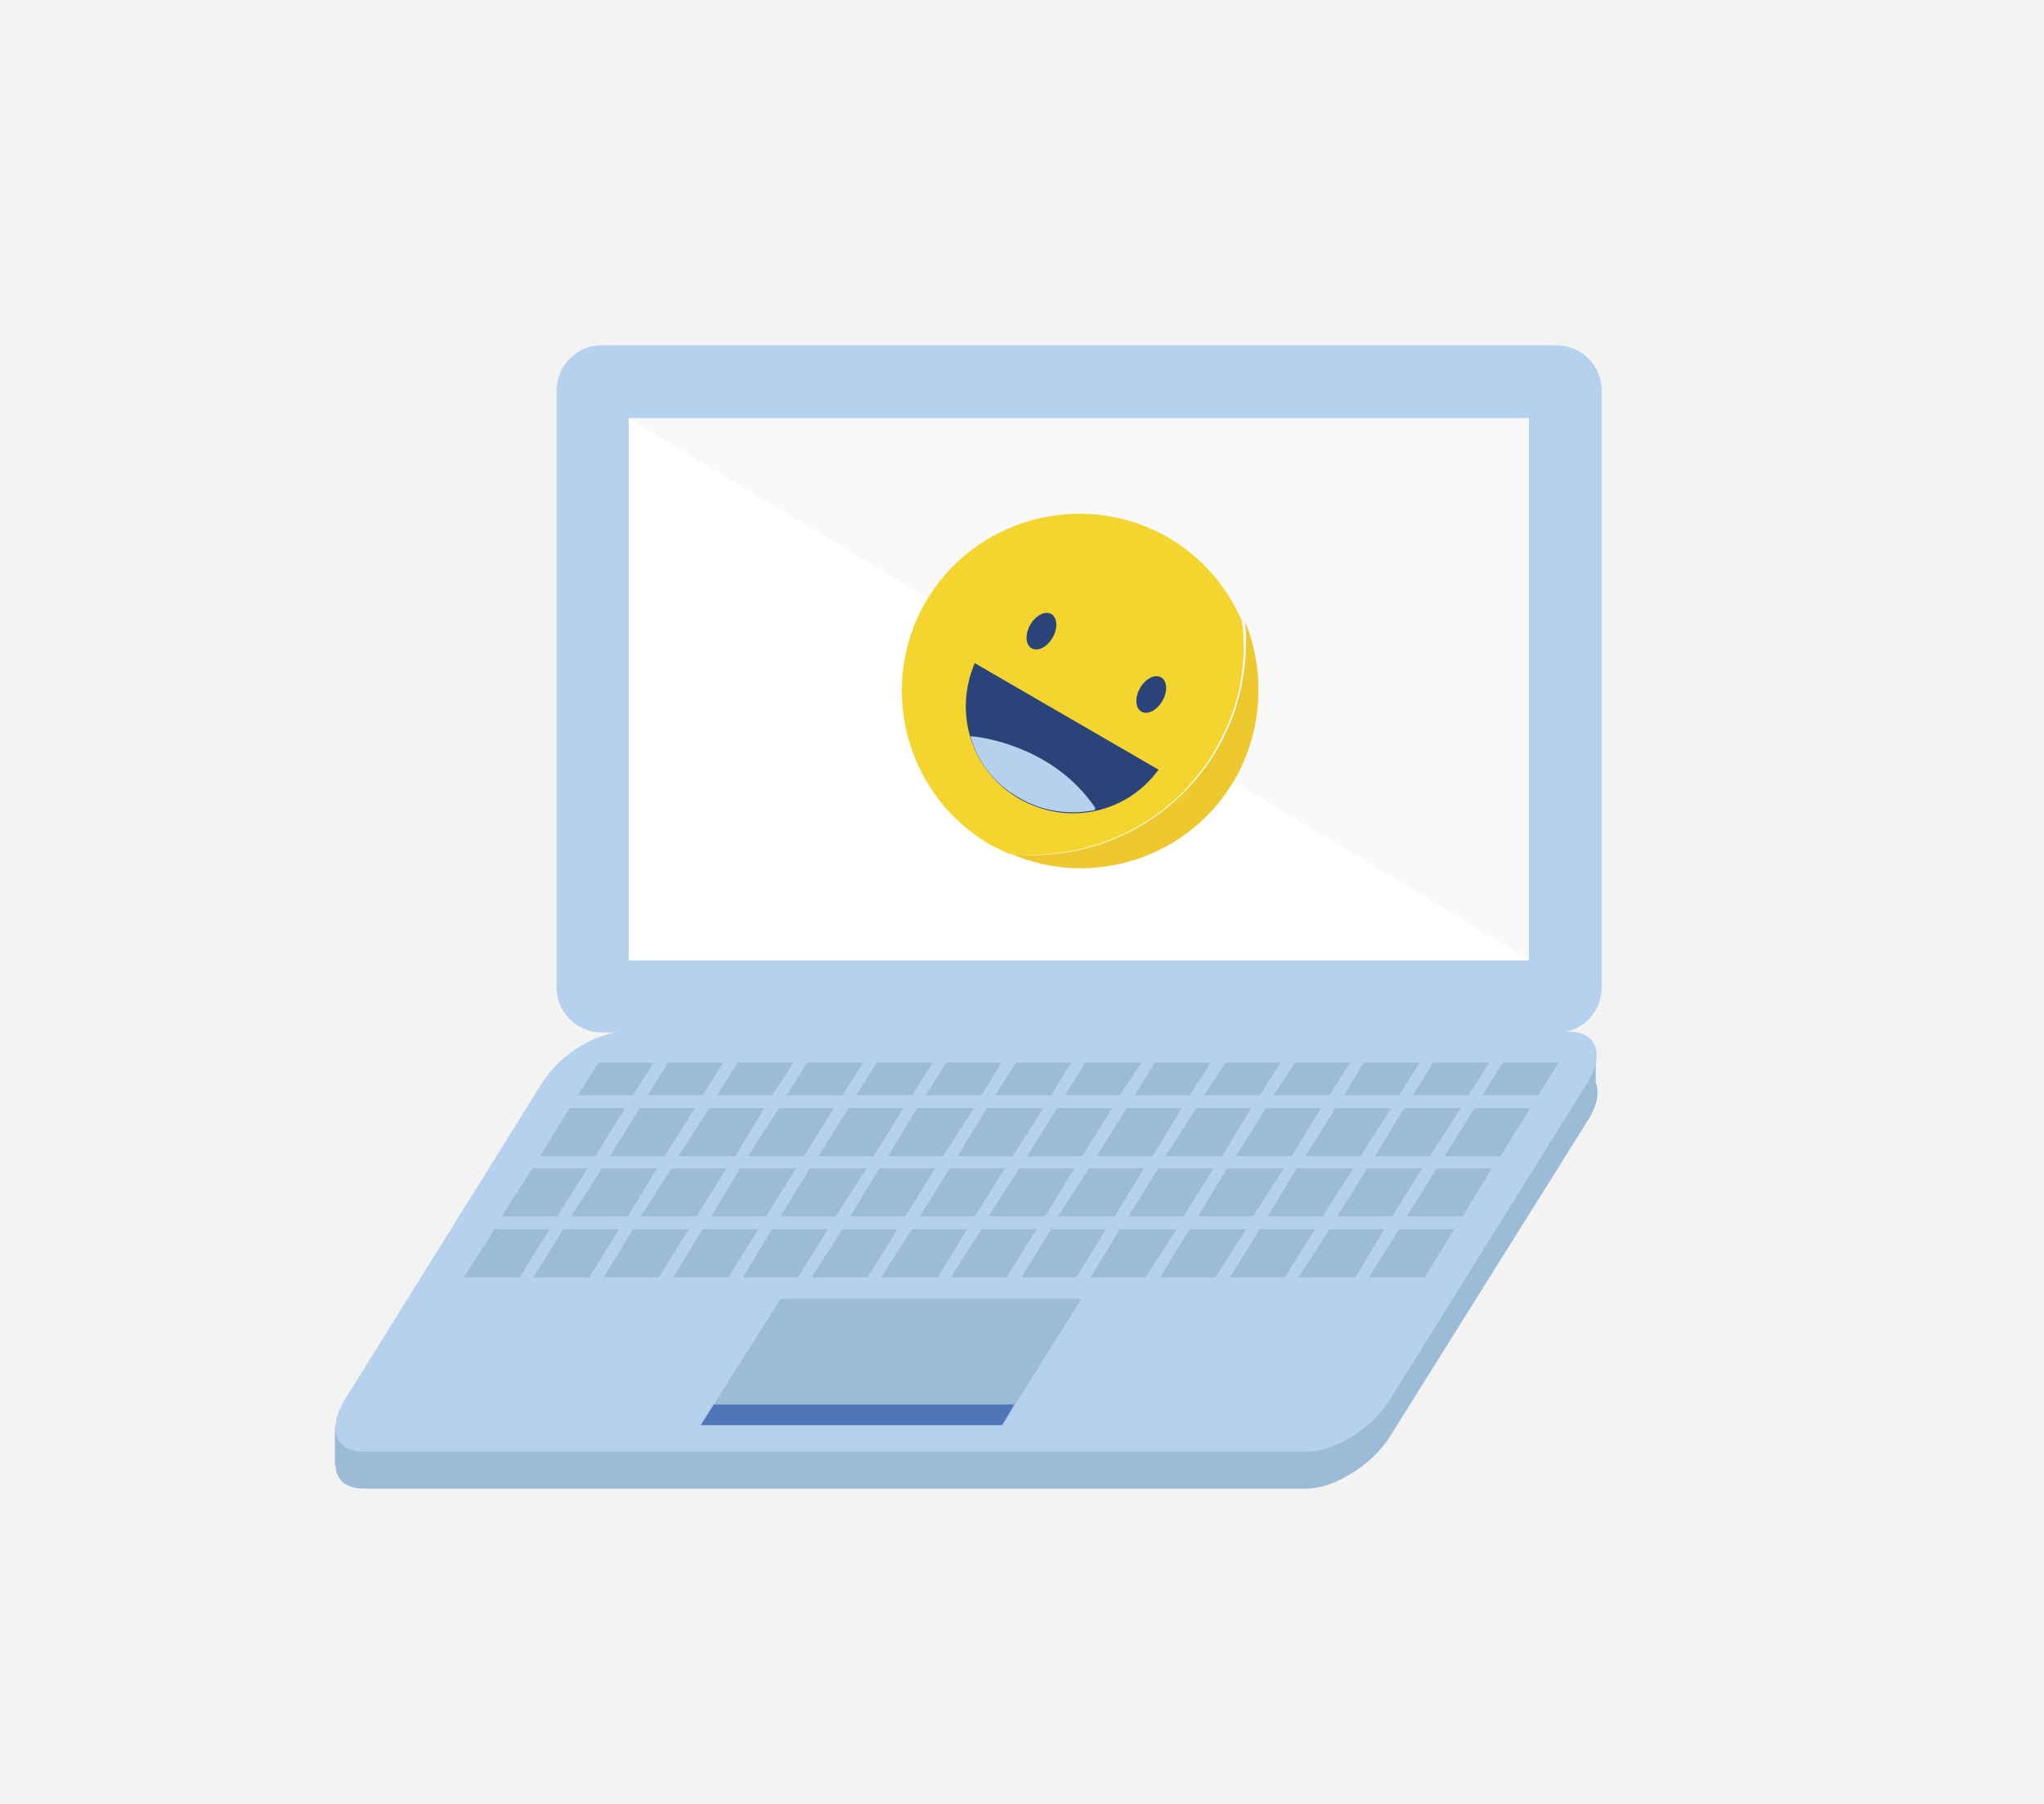<?xml version="1.0" encoding="utf-8"?>
<!-- Generator: Adobe Illustrator 23.0.1, SVG Export Plug-In . SVG Version: 6.00 Build 0)  -->
<svg version="1.1" id="レイヤー_1" xmlns="http://www.w3.org/2000/svg" xmlns:xlink="http://www.w3.org/1999/xlink" x="0px"
	 y="0px" viewBox="0 0 238 210" style="enable-background:new 0 0 238 210;" xml:space="preserve">
<style type="text/css">
	.st0{fill:#F4F3F3;}
	.st1{fill:#B5D1ED;}
	.st2{fill:#FFFFFF;}
	.st3{fill:#F9F9F9;}
	.st4{fill:#9BBBD6;}
	.st5{fill:#5175B9;}
	.st6{fill:#F4D530;}
	.st7{fill:#EDC82E;}
	.st8{fill:#2A447A;}
</style>
<title>09</title>
<g>
	<g id="gcway">
		<rect class="st0" width="238" height="210"/>
	</g>
</g>
<g>
	<path class="st1" d="M181.3,120.2H70.1c-2.9,0-5.3-2.3-5.3-5.3V45.5c0-2.9,2.3-5.3,5.3-5.3h111.1c2.9,0,5.3,2.3,5.3,5.3v69.4
		C186.5,117.9,184.2,120.2,181.3,120.2z"/>
	<rect x="73.2" y="48.7" class="st2" width="104.8" height="63.1"/>
	<polyline class="st3" points="73.2,48.7 178,48.7 178,111.7 	"/>
	<g>
		<path class="st4" d="M152.1,173.3H42.4c-3.4,0-4.3-2.7-2.2-6l23-36.9c2.1-3.4,6.4-6,9.8-6h109.7c3.4,0,4.3,2.7,2.2,6l-23.1,36.9
			C159.7,170.6,155.3,173.3,152.1,173.3z"/>
		<polygon class="st4" points="158.3,127.4 158.4,122.7 185.8,122.7 185.8,127.5 		"/>
		<polygon class="st4" points="39,170.6 39,166.1 66.5,167 66.5,171 		"/>
		<path class="st1" d="M152.1,169H42.4c-1.9,0-3-0.8-3.3-2.1c-0.2-1,0.1-2.4,1-3.9l23-36.9c2.1-3.4,6.4-6,9.8-6h109.7
			c3.4,0,4.3,2.7,2.2,6L161.8,163C159.7,166.4,155.3,169,152.1,169z"/>
		<g>
			<polygon class="st4" points="73.7,127.5 67.3,127.5 69.7,123.7 76.1,123.7 			"/>
			<polygon class="st4" points="81.8,127.5 75.4,127.5 77.8,123.7 84.2,123.7 			"/>
			<polygon class="st4" points="89.9,127.5 83.5,127.5 85.9,123.7 92.4,123.7 			"/>
			<polygon class="st4" points="98.1,127.5 91.6,127.5 94,123.7 100.5,123.7 			"/>
			<polygon class="st4" points="106.2,127.5 99.7,127.5 102.1,123.7 108.6,123.7 			"/>
			<polygon class="st4" points="114.3,127.5 107.8,127.5 110.2,123.7 116.6,123.7 			"/>
			<polygon class="st4" points="122.4,127.5 115.9,127.5 118.3,123.7 124.7,123.7 			"/>
			<polygon class="st4" points="130.4,127.5 124,127.5 126.4,123.7 132.9,123.7 			"/>
			<polygon class="st4" points="138.5,127.5 132.1,127.5 134.5,123.7 141,123.7 			"/>
			<polygon class="st4" points="146.7,127.5 140.2,127.5 142.7,123.7 149.1,123.7 			"/>
			<polygon class="st4" points="154.8,127.5 148.3,127.5 150.8,123.7 157.2,123.7 			"/>
			<polygon class="st4" points="162.9,127.5 156.5,127.5 158.8,123.7 165.3,123.7 			"/>
			<polygon class="st4" points="171,127.5 164.5,127.5 166.9,123.7 173.4,123.7 			"/>
			<polygon class="st4" points="179.1,127.5 172.6,127.5 175,123.7 181.5,123.7 			"/>
		</g>
		<g>
			<polygon class="st4" points="69.3,134.6 62.9,134.6 66.3,129 72.8,129 			"/>
			<polygon class="st4" points="77.4,134.6 71,134.6 74.5,129 80.9,129 			"/>
			<polygon class="st4" points="85.6,134.6 79,134.6 82.6,129 89,129 			"/>
			<polygon class="st4" points="93.6,134.6 87.1,134.6 90.7,129 97.1,129 			"/>
			<polygon class="st4" points="101.7,134.6 95.3,134.6 98.8,129 105.2,129 			"/>
			<polygon class="st4" points="109.8,134.6 103.4,134.6 106.8,129 113.4,129 			"/>
			<polygon class="st4" points="117.9,134.6 111.5,134.6 114.9,129 121.5,129 			"/>
			<polygon class="st4" points="126,134.6 119.6,134.6 123.1,129 129.5,129 			"/>
			<polygon class="st4" points="134.2,134.6 127.7,134.6 131.2,129 137.6,129 			"/>
			<polygon class="st4" points="142.3,134.6 135.7,134.6 139.3,129 145.7,129 			"/>
			<polygon class="st4" points="150.4,134.6 143.9,134.6 147.4,129 153.8,129 			"/>
			<polygon class="st4" points="158.4,134.6 152,134.6 155.5,129 162,129 			"/>
			<polygon class="st4" points="166.5,134.6 160.1,134.6 163.5,129 170.1,129 			"/>
			<polygon class="st4" points="174.7,134.6 168.2,134.6 171.7,129 178.2,129 			"/>
		</g>
		<g>
			<polygon class="st4" points="64.9,141.6 58.4,141.6 62,136 68.4,136 			"/>
			<polygon class="st4" points="73.1,141.6 66.5,141.6 70.1,136 76.5,136 			"/>
			<polygon class="st4" points="81.1,141.6 74.6,141.6 78.2,136 84.6,136 			"/>
			<polygon class="st4" points="89.2,141.6 82.8,141.6 86.2,136 92.7,136 			"/>
			<polygon class="st4" points="97.3,141.6 90.9,141.6 94.3,136 100.9,136 			"/>
			<polygon class="st4" points="105.4,141.6 99,141.6 102.4,136 108.9,136 			"/>
			<polygon class="st4" points="113.5,141.6 107.1,141.6 110.6,136 117,136 			"/>
			<polygon class="st4" points="121.7,141.6 115.1,141.6 118.7,136 125.1,136 			"/>
			<polygon class="st4" points="129.8,141.6 123.2,141.6 126.8,136 133.2,136 			"/>
			<polygon class="st4" points="137.8,141.6 131.4,141.6 134.9,136 141.3,136 			"/>
			<polygon class="st4" points="145.9,141.6 139.5,141.6 142.9,136 149.5,136 			"/>
			<polygon class="st4" points="154,141.6 147.6,141.6 151,136 157.6,136 			"/>
			<polygon class="st4" points="162.1,141.6 155.7,141.6 159.2,136 165.6,136 			"/>
			<polygon class="st4" points="170.3,141.6 163.8,141.6 167.3,136 173.7,136 			"/>
		</g>
		<g>
			<polygon class="st4" points="60.5,148.7 54,148.7 57.6,143.1 64,143.1 			"/>
			<polygon class="st4" points="68.6,148.7 62.1,148.7 65.6,143.1 72.1,143.1 			"/>
			<polygon class="st4" points="76.7,148.7 70.3,148.7 73.7,143.1 80.2,143.1 			"/>
			<polygon class="st4" points="84.8,148.7 78.4,148.7 81.8,143.1 88.3,143.1 			"/>
			<polygon class="st4" points="92.9,148.7 86.5,148.7 89.9,143.1 96.4,143.1 			"/>
			<polygon class="st4" points="101,148.7 94.5,148.7 98.1,143.1 104.5,143.1 			"/>
			<polygon class="st4" points="109.2,148.7 102.6,148.7 106.2,143.1 112.6,143.1 			"/>
			<polygon class="st4" points="117.2,148.7 110.7,148.7 114.3,143.1 120.7,143.1 			"/>
			<polygon class="st4" points="125.3,148.7 118.9,148.7 122.4,143.1 128.8,143.1 			"/>
			<polygon class="st4" points="133.4,148.7 127,148.7 130.4,143.1 137,143.1 			"/>
			<polygon class="st4" points="141.5,148.7 135.1,148.7 138.5,143.1 145.1,143.1 			"/>
			<polygon class="st4" points="149.6,148.7 143.2,148.7 146.7,143.1 153.1,143.1 			"/>
			<polygon class="st4" points="157.8,148.7 151.2,148.7 154.8,143.1 161.2,143.1 			"/>
			<polygon class="st4" points="165.9,148.7 159.4,148.7 162.9,143.1 169.3,143.1 			"/>
		</g>
		<polygon class="st4" points="116.7,165.9 81.6,165.9 90.9,151.2 125.9,151.2 		"/>
		<polygon class="st5" points="116.7,165.9 81.6,165.9 83.1,163.5 118.1,163.5 		"/>
	</g>
</g>
<g>
	<path class="st6" d="M141.6,87.1c-5,8.8-14.6,13.2-24.1,12.3c-0.7-0.3-1.4-0.7-2.1-1c-9.9-5.7-13.3-18.3-7.7-28.2
		c5.7-9.9,18.3-13.3,28.2-7.7c4,2.3,7,5.8,8.7,9.8C145.3,77.3,144.3,82.4,141.6,87.1z"/>
	<path class="st7" d="M143.8,90.7c-5.3,9.2-16.6,12.8-26.1,8.7c9.4,1,19-3.5,24.1-12.3c2.7-4.7,3.6-9.8,3.2-14.7
		C147.3,78.1,147.1,84.9,143.8,90.7z"/>
	<ellipse transform="matrix(0.498 -0.867 0.867 0.498 -2.867 142.043)" class="st8" cx="121.3" cy="73.5" rx="2.3" ry="1.5"/>
	<ellipse transform="matrix(0.498 -0.867 0.867 0.498 -2.787 156.874)" class="st8" cx="134.1" cy="80.8" rx="2.3" ry="1.5"/>
	<g>
		<path class="st8" d="M113.5,77.2c-2.5,5.8-0.4,12.6,5.2,15.8c5.6,3.2,12.5,1.7,16.2-3.4L113.5,77.2z"/>
	</g>
	<g>
		<path class="st1" d="M113,85.7c0.8,3,2.8,5.6,5.7,7.2c2.7,1.6,5.9,2,8.8,1.4V94C122.3,86.4,113.2,85.7,113,85.7z"/>
	</g>
</g>
</svg>
